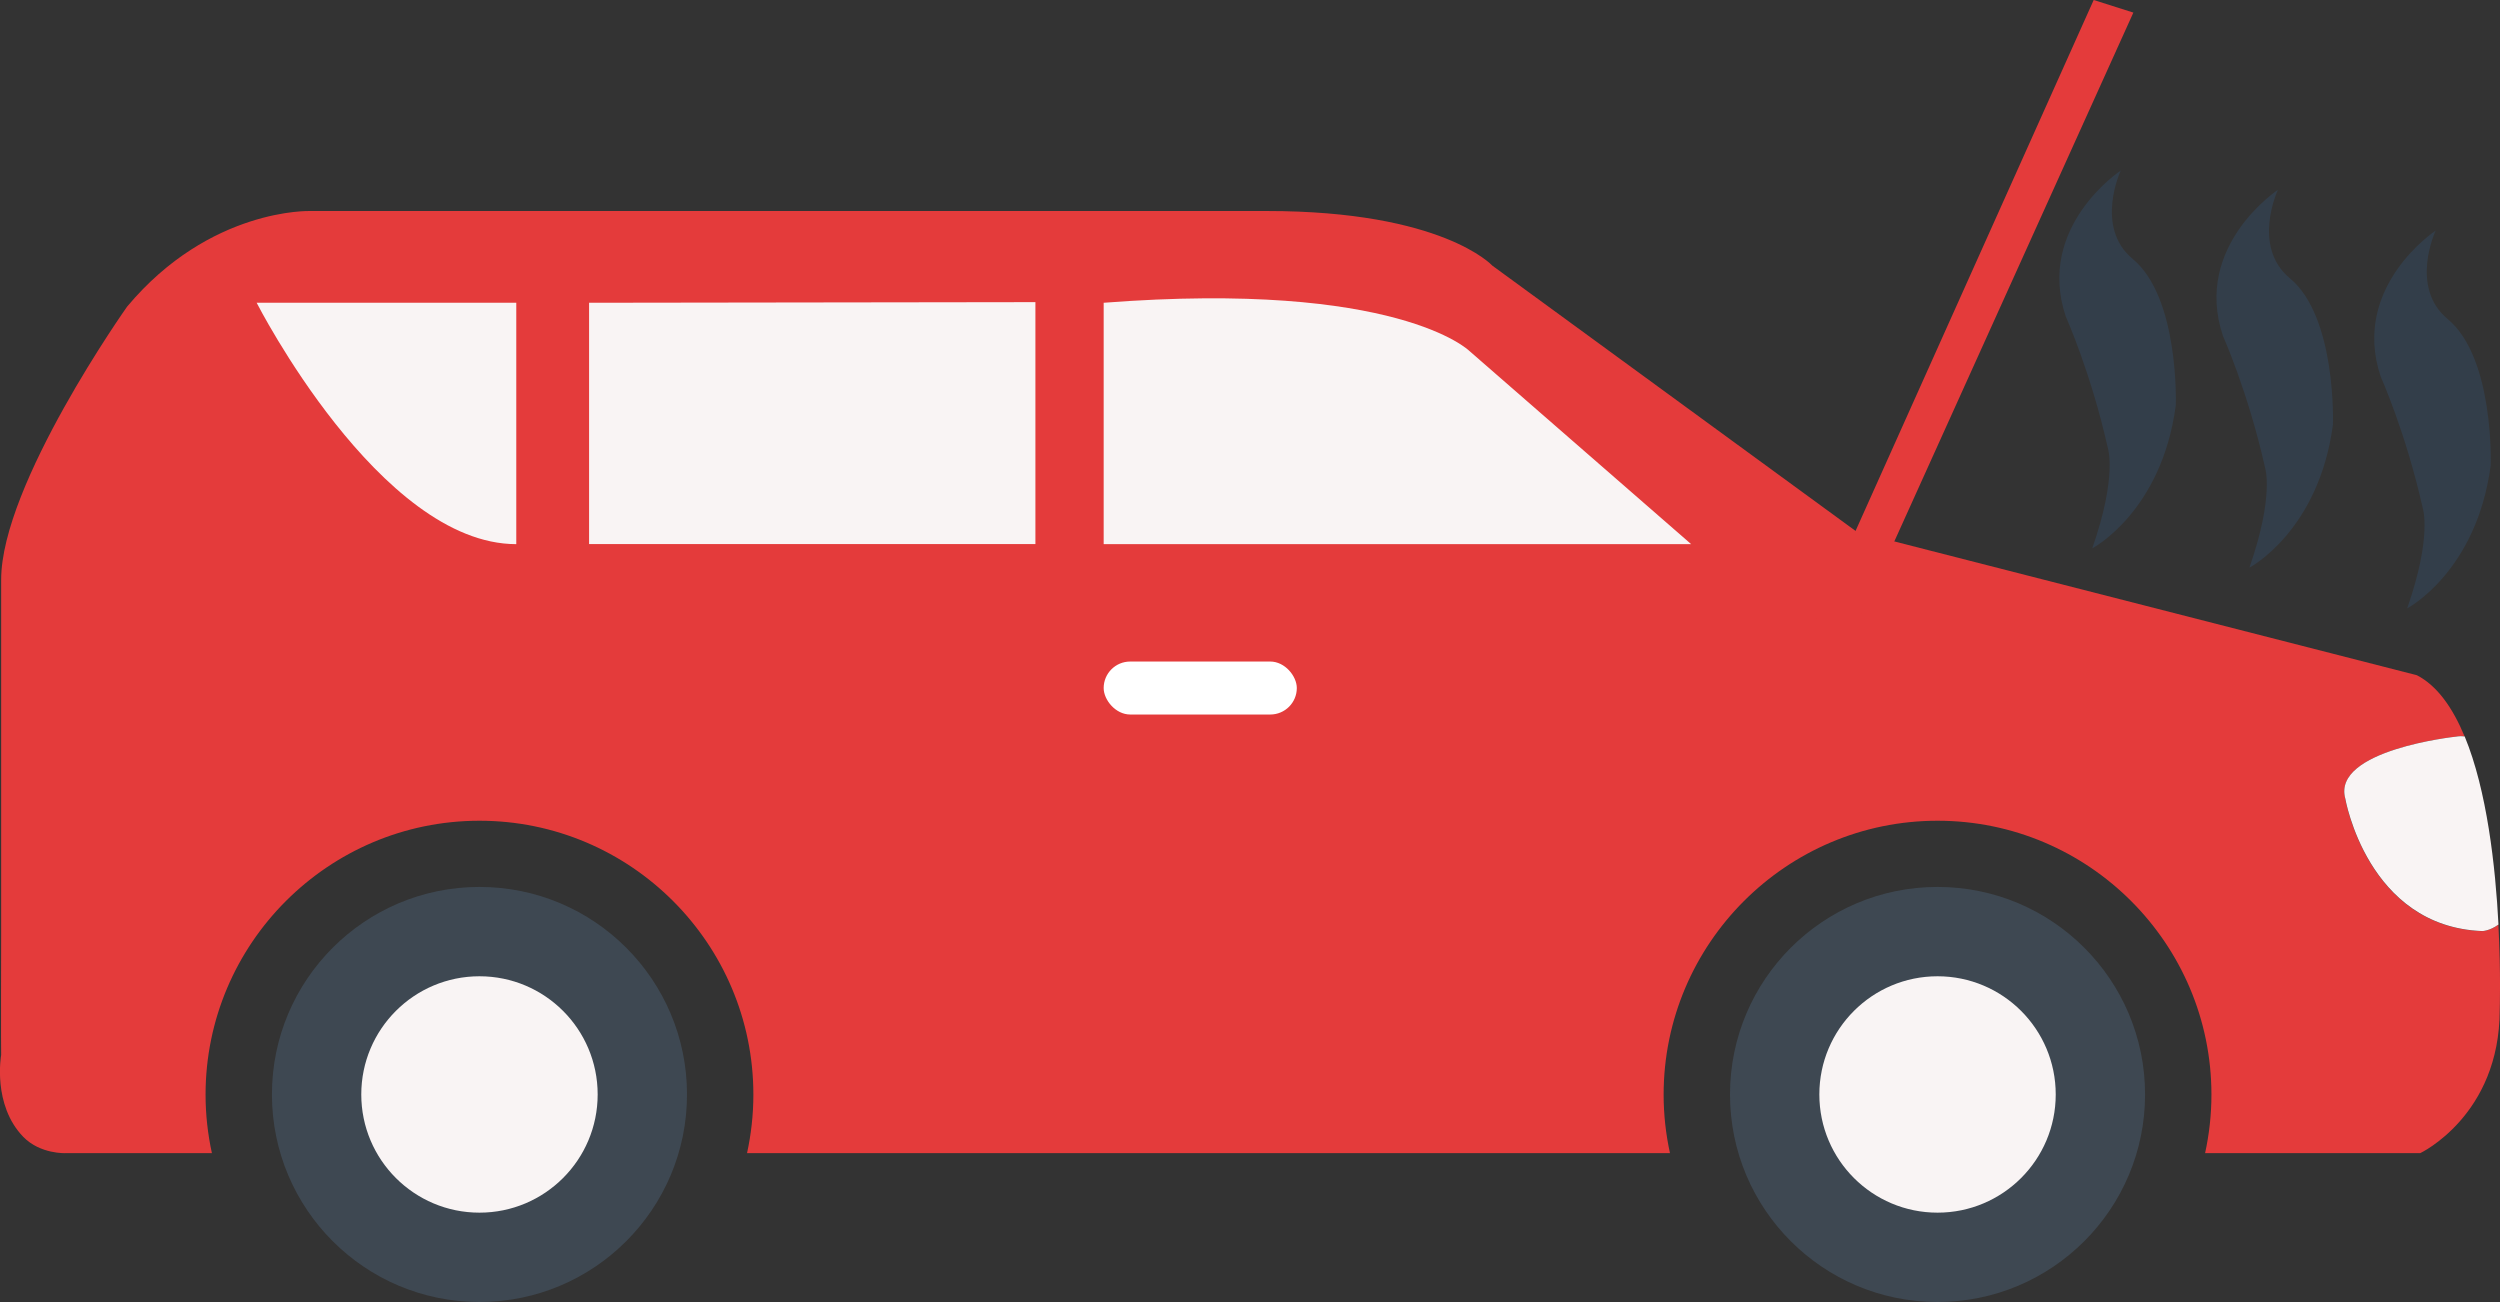 <?xml version="1.0" encoding="UTF-8"?>
<svg id="Layer_2" data-name="Layer 2" xmlns="http://www.w3.org/2000/svg" viewBox="0 0 279.84 145.75">
  <rect x="0" y="0" width="279.84" height="145.75" fill="#333333" stroke="none"/>
  <defs>
    <style>
      .cls-1 {
        fill: #f9f4f4;
      }

      .cls-2 {
        fill: #fff;
      }

      .cls-3 {
        fill: #333e4a;
      }

      .cls-4 {
        fill: #e43b3b;
      }

      .cls-5 {
        fill: #3e4852;
      }
    </style>
  </defs>
  <g id="Layer_1-2" data-name="Layer 1">
    <g>
      <g>
        <path class="cls-4" d="m262.52,89.38c-1.48-5.44,12.36-6.92,12.36-6.92.34-.06.68-.06,1-.02-1.31-3.17-3.05-5.68-5.35-6.86l-62.69-16.05-40.8-29.8s-5.56-6.11-25.22-6.11H34.73s-11.23-.38-20.5,10.7c0,0-14.1,19.91-14.1,30.57v39.78s-.03,13.02,0,13.42c0,0-1.01,5.58,2.48,9.17,1.9,1.95,4.74,1.82,4.74,1.82h16.37c-.46-2.11-.71-4.3-.71-6.55,0-16.9,13.75-30.66,30.66-30.66s30.66,13.75,30.66,30.66c0,2.25-.25,4.44-.71,6.55h103.31c-.46-2.11-.71-4.3-.71-6.55,0-16.9,13.75-30.66,30.66-30.66s30.66,13.75,30.66,30.66c0,2.25-.25,4.44-.71,6.55h24.08s8.9-4.2,8.9-16.05c0,0,.14-4.06-.15-9.53-1,.73-1.82.73-1.82.73-12.86-.49-15.33-14.84-15.33-14.84Z"/>
        <path class="cls-1" d="m274.88,82.46s-13.85,1.48-12.36,6.92c0,0,2.47,14.34,15.33,14.84,0,0,.81,0,1.82-.73-.34-6.5-1.28-15-3.78-21.05-.33-.05-.66-.04-1,.02Z"/>
      </g>
      <path class="cls-1" d="m28.73,33.89s13.76,27.02,29.06,27.02v-27.02h-29.06Z"/>
      <polygon class="cls-1" points="65.94 33.89 65.94 60.9 115.9 60.9 115.9 33.82 65.94 33.89"/>
      <path class="cls-1" d="m123.54,33.89v27.02h65.76l-24.84-21.64s-8.03-7.91-40.91-5.38Z"/>
      <circle class="cls-5" cx="53.67" cy="122.51" r="23.23"/>
      <circle class="cls-5" cx="216.88" cy="122.51" r="23.23"/>
      <rect class="cls-2" x="123.54" y="74.05" width="21.62" height="5.93" rx="2.97" ry="2.97"/>
      <circle class="cls-1" cx="216.88" cy="122.51" r="13.23"/>
      <circle class="cls-1" cx="53.67" cy="122.51" r="13.23"/>
      <path class="cls-3" d="m272.64,25.81s-9.52,6.28-6.16,16.33c0,0,2.83,6.31,4.71,14.72,0,0,1.09,3.12-1.74,11.24,0,0,7.77-4.07,9.35-16.02,0,0,.42-12.03-4.82-16.37-4.31-3.57-1.34-9.9-1.34-9.9Z"/>
      <path class="cls-3" d="m254.98,21.25s-9.52,6.28-6.16,16.33c0,0,2.83,6.31,4.71,14.72,0,0,1.09,3.12-1.74,11.24,0,0,7.77-4.07,9.35-16.02,0,0,.42-12.03-4.82-16.37-4.31-3.57-1.34-9.9-1.34-9.9Z"/>
      <path class="cls-3" d="m237.39,19.09s-9.52,6.28-6.16,16.33c0,0,2.83,6.31,4.71,14.72,0,0,1.09,3.12-1.74,11.24,0,0,7.77-4.07,9.35-16.02,0,0,.42-12.03-4.82-16.37-4.31-3.57-1.34-9.9-1.34-9.9Z"/>
      <polygon class="cls-4" points="205.92 74.15 238.8 1.41 234.36 0 202.97 69.98 205.92 74.15"/>
    </g>
  </g>
</svg>